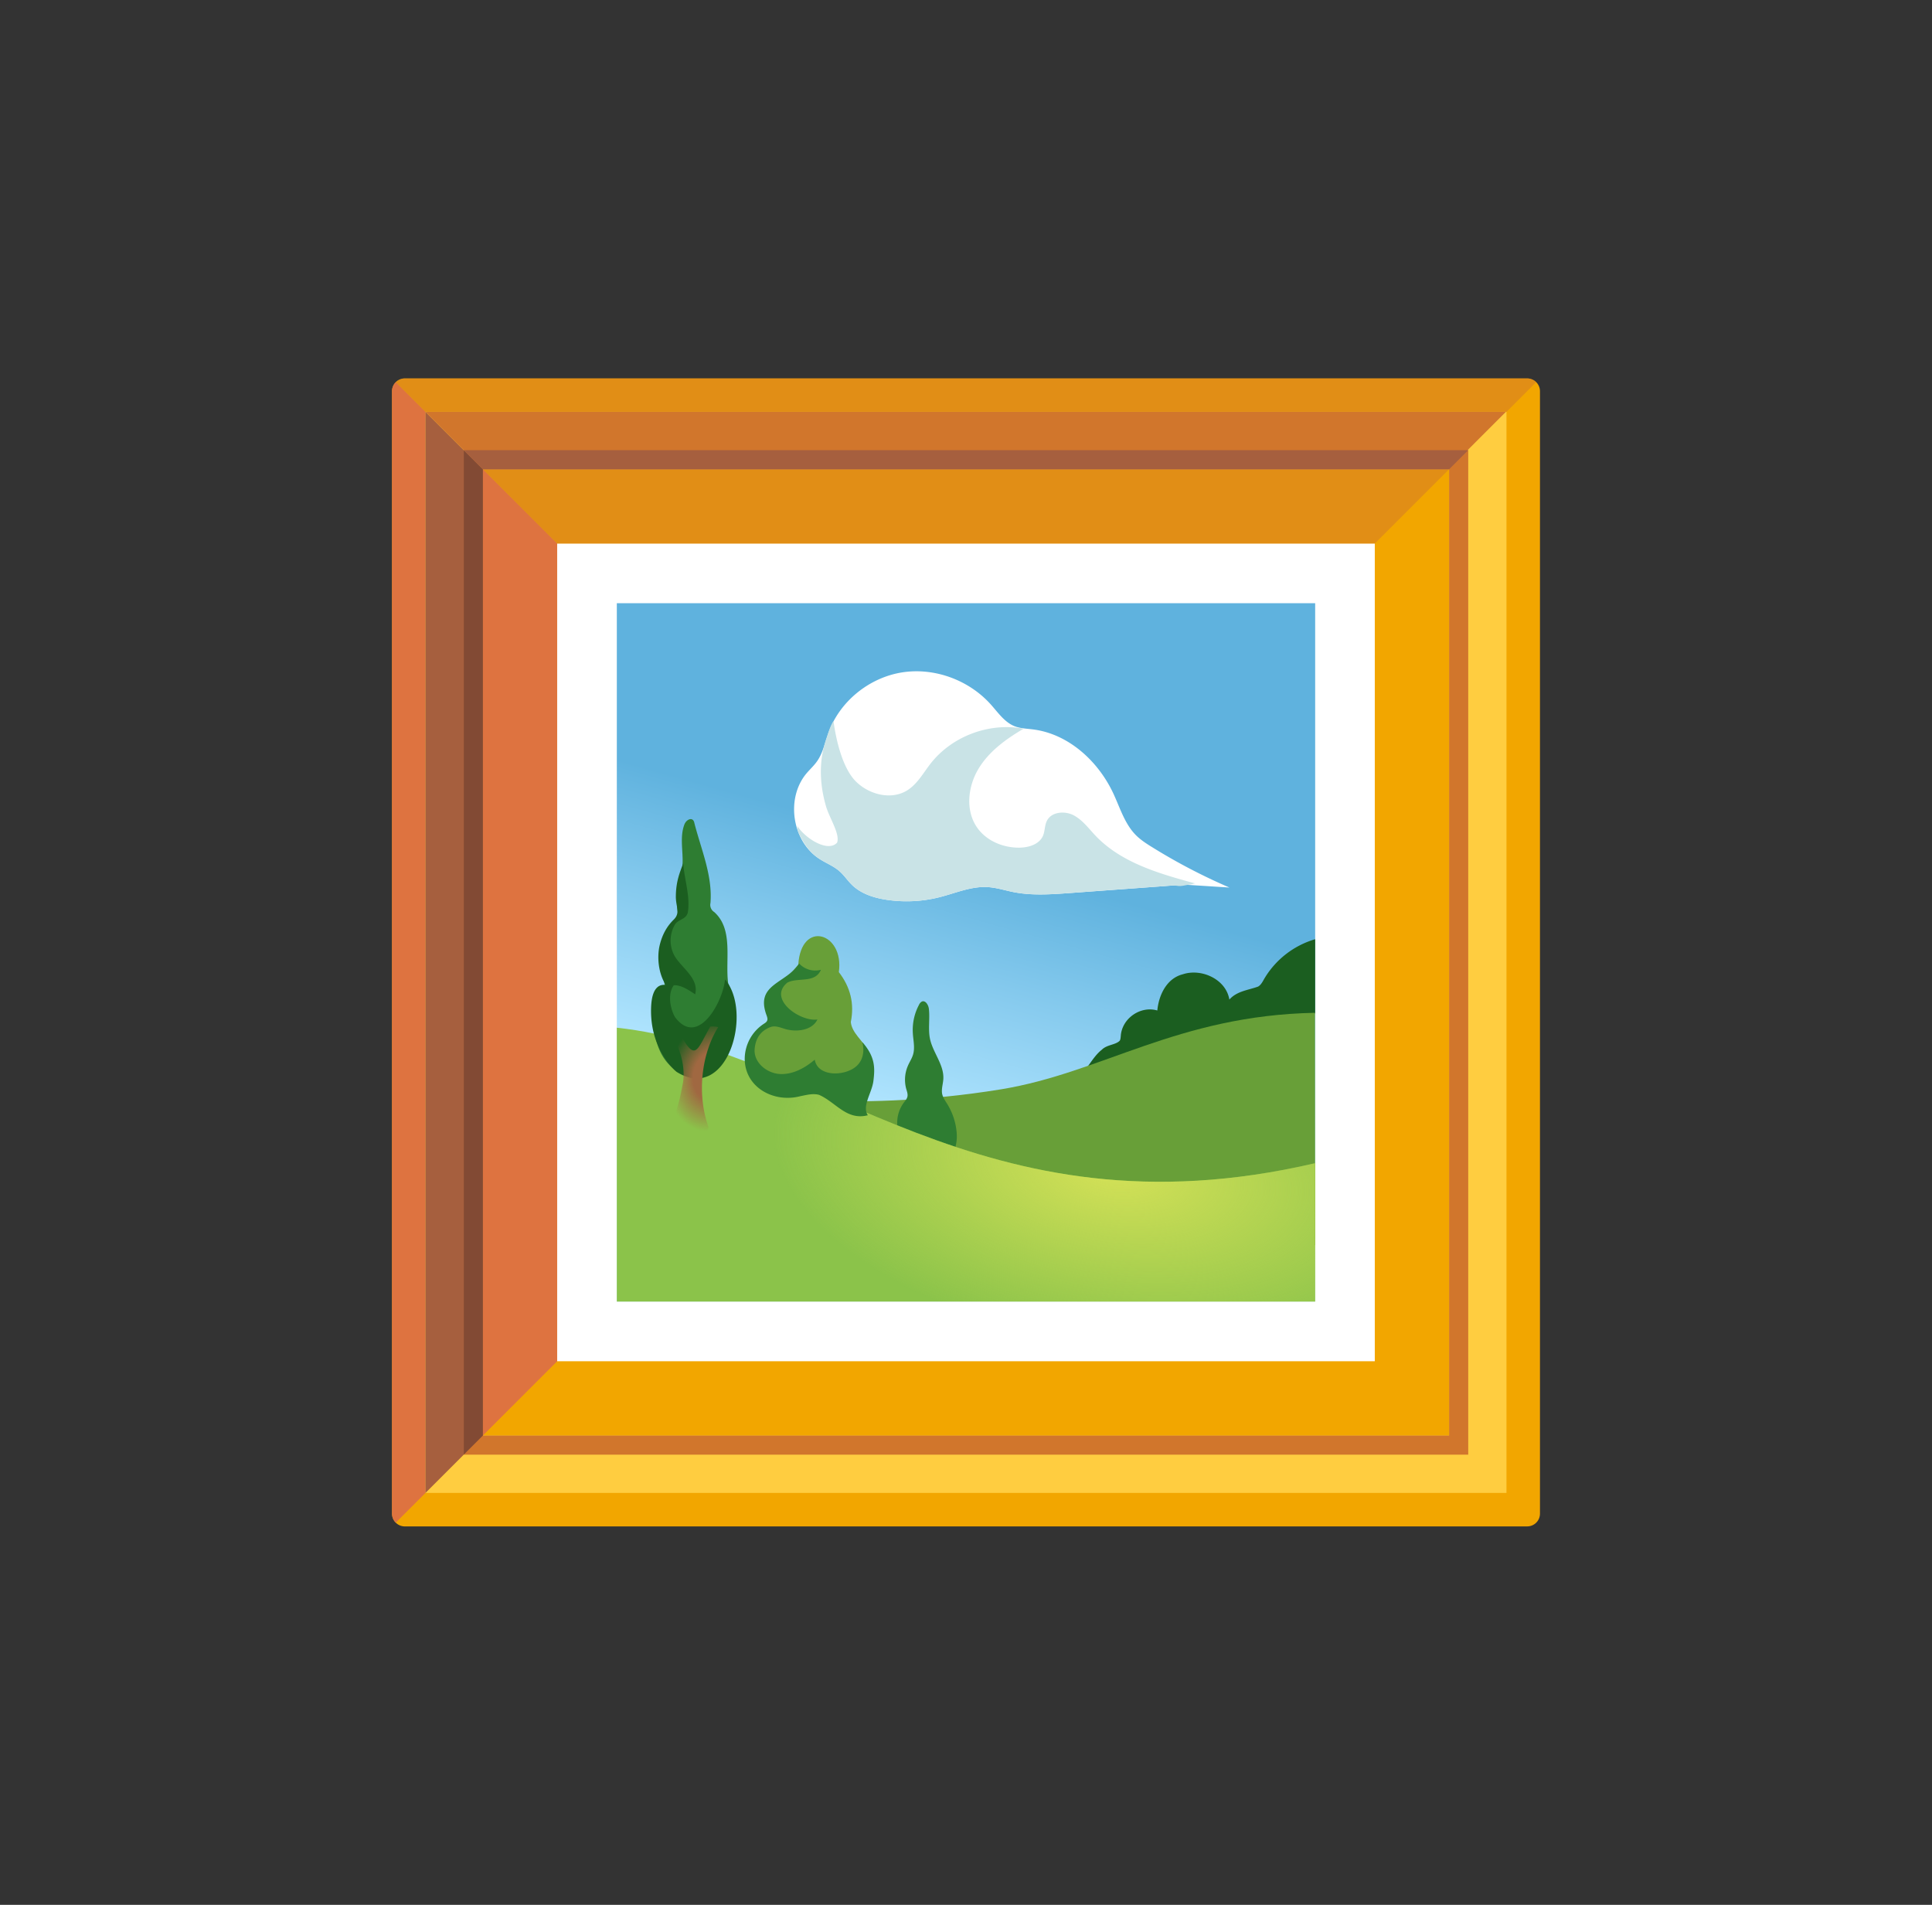<svg width="71" height="70" viewBox="0 0 71 70" fill="none" xmlns="http://www.w3.org/2000/svg"><rect x="0" y="0" width="71" height="70" fill="#333333" stroke="none"/><path d="M56.123 56.094H14.877a.471.471 0 0 1-.47-.471V14.377c0-.26.21-.47.47-.47h41.246c.26 0 .47.21.47.47v41.246c0 .26-.21.47-.47.47Z" fill="#F2A600"/><path d="M50.523 19.975H20.475v30.048h30.048V19.975Z" fill="#fff"/><path opacity=".5" d="M56.122 13.906H14.877a.48.48 0 0 0-.334.137l5.93 5.931h30.049l5.93-5.93a.465.465 0 0 0-.33-.138Z" fill="#D1762C"/><path d="m20.474 19.974-5.93-5.931a.48.48 0 0 0-.138.334v41.245c0 .13.053.25.137.334l5.931-5.93V19.973Z" fill="#DE7340"/><path d="M53.254 17.246v35.508H17.746V17.246h35.508Zm2.11-2.11H15.636v39.727h39.726V15.137Z" fill="#FFCD40"/><path d="M17.746 52.754V17.246l-2.11-2.11v39.727l2.11-2.11Z" fill="#A65F3E"/><path d="m53.23 17.246 2.109-2.11H15.637l2.11 2.11h35.482Z" fill="#D1762C"/><path d="M53.957 53.457H17.043V16.543h36.914v36.914Zm-36.21-.703h35.507V17.246H17.746v35.508Z" fill="#D1762C"/><path d="M17.746 52.754V17.246l-.703-.703v36.914l.703-.703Z" fill="#824A34"/><path d="m53.254 17.246.703-.703H17.043l.703.703h35.508Z" fill="#A65F3E"/><path d="M48.332 22.168H22.668v25.664h25.664V22.168Z" fill="url(#a)"/><path d="M48.332 34.515a3.225 3.225 0 0 0-1.864 1.441c-.063.109-.12.232-.232.299-.362.133-.777.162-1.058.478-.12-.745-1.023-1.16-1.715-.928-.588.148-.88.766-.932 1.329-.619-.183-1.3.292-1.343.935-.007.06-.007.127-.039.176-.154.158-.467.14-.657.33-.376.295-.552.805-.953 1.065 2.264-1.276 5.003-1.096 7.47-1.715.49-.12 1.034-.27 1.323-.7v-2.71Z" fill="#1B5E20"/><path d="M48.332 45.755s-5.832.302-12.199-1.66c-6.367-1.958-9.288-3.962-9.288-3.962s4.257.826 9.942-.102c3.723-.608 6.483-2.714 11.538-2.812l.007 8.536Z" fill="#689F38"/><path d="M33.215 40.52c.049-.067.109-.13.13-.211.025-.098-.014-.2-.042-.295a1.29 1.29 0 0 1 .063-.851c.06-.14.148-.267.19-.415.074-.253.003-.524-.01-.787a1.96 1.96 0 0 1 .228-1.038.255.255 0 0 1 .102-.116c.133-.06.246.127.26.271.042.366-.035.742.042 1.104.109.506.517.946.489 1.466-.01.186-.078.373-.043.552.029.137.117.257.19.376.19.31.306.657.341 1.02.043.432-.087.949-.492 1.1-.44.169-.89-.19-1.234-.425-.316-.218-.467-.668-.457-1.038a1.24 1.24 0 0 1 .243-.713Z" fill="#2E7D32"/><path d="m43.523 32.51-4.191.307c-.693.049-1.396.102-2.078-.032-.323-.063-.64-.169-.97-.186-.601-.032-1.174.225-1.758.372a4.919 4.919 0 0 1-1.962.092c-.453-.07-.917-.218-1.248-.538-.165-.158-.292-.359-.467-.51-.215-.19-.492-.295-.732-.45-1.012-.647-1.251-2.232-.474-3.15.126-.148.274-.281.386-.443.218-.31.289-.696.419-1.051.411-1.142 1.483-2.01 2.682-2.208 1.2-.197 2.479.274 3.287 1.181.264.296.5.644.865.792.215.084.454.09.682.119 1.305.165 2.398 1.167 2.953 2.359.246.53.419 1.118.83 1.53.169.168.373.302.577.428a21.43 21.43 0 0 0 2.858 1.494c-.253-.017-.503-.031-.756-.049" fill="#fff"/><path d="M39.332 32.817c-.693.049-1.396.102-2.078-.032-.323-.063-.64-.169-.97-.186-.601-.032-1.174.225-1.758.372a4.923 4.923 0 0 1-1.962.092c-.453-.07-.917-.218-1.248-.538-.165-.158-.292-.359-.467-.51-.215-.19-.493-.295-.732-.45-.365-.236-.573-.563-.762-.942-.046-.088-.046-.169-.053-.267.306.47 1.132.977 1.462.608.11-.324-.277-.886-.408-1.333-.246-.843-.27-1.719.032-2.545.035-.098.123-.418.243-.587.091.686.33 1.726.819 2.215.489.489 1.304.696 1.891.33.37-.232.587-.636.855-.98.787-1.01 2.162-1.526 3.42-1.284-.65.38-1.283.84-1.666 1.487-.383.647-.475 1.516-.046 2.138.345.5.97.756 1.575.745.334-.007.71-.123.847-.429.078-.175.06-.386.148-.559.165-.33.65-.372.977-.204.33.173.556.486.809.753.95.998 2.352 1.399 3.68 1.758-.038-.011-.119.02-.16.028l-.19.031c-.1.018-.198.043-.3.028-.21-.031-.425.004-.636.018-.496.035-.995.074-1.49.109-.609.042-1.22.088-1.832.134Z" fill="#C9E3E6"/><path d="M48.332 42.745c-12.33 2.872-18.19-4.184-25.664-4.978v10.065h25.664v-5.087Z" fill="#8BC34A"/><path d="M48.332 42.745c-12.33 2.872-18.19-4.184-25.664-4.978v10.065h25.664v-5.087Z" fill="url(#b)"/><path d="M25.769 39.623c-.366.109-.668-.172-.974-.32-.812-.601-.812-1.698-.749-2.616-.017-.218.137-.576.394-.422a4.722 4.722 0 0 1-.039-1.603c.053-.411.197-.696.531-.907.021-.042.007-.091-.003-.137-.155-.605.126-1.23.154-1.856.025-.489-.105-.995.064-1.452.07-.204.326-.316.372-.06.246.963.672 1.923.59 2.936a.31.31 0 0 0 .138.33c.717.64.397 1.755.513 2.623.338.798.33 1.69-.07 2.468-.183.429-.478.826-.921 1.016Z" fill="#2E7D32"/><path d="M30.63 40.157c-1.553-.373-1.616.039-2.13-.08-1.764-.532-.678-2.25-.168-2.67-.215-.818.344-1.152 1.005-1.961.106-1.656 1.695-1.174 1.49.278.423.548.577 1.15.44 1.835.042.408.44.675.626 1.04.362.714-.246 1.8-1.262 1.558Z" fill="#689F38"/><path d="M30.04 37.465c-.186.387-.72.467-1.139.362-.193-.05-.397-.155-.584-.084-.435.161-.573.513-.587.864 0 .471.471.84.943.862.47.02.914-.225 1.269-.528.105.633 1.086.616 1.515.253.408-.344.232-.896.232-.896.489.545.464.974.408 1.427-.053.436-.43.922-.204 1.259-.78.2-1.167-.471-1.79-.749-.228-.063-.467.004-.7.05-.955.249-2.028-.313-2.035-1.372a1.55 1.55 0 0 1 .703-1.29c.05-.032.102-.063.123-.12.022-.06 0-.123-.02-.182-.437-1.167.703-1.157 1.195-1.913.197.218.52.31.801.229-.221.513-.844.267-1.237.474-.732.602.47 1.445 1.107 1.354Z" fill="#2E7D32"/><path d="M24.777 35.106c.253.46.921.833.77 1.434-.228-.151-.506-.344-.784-.334-.232.31-.14.85.042 1.17.851 1.14 1.769-.58 1.84-1.384 1.033 1.209.087 4.563-1.783 3.396-.25-.2-.978-1.006-.935-2.349.024-.815.351-.868.541-.843-.278-.43-.33-1.038-.221-1.477.094-.376.26-.679.513-.925.256-.253.07-.478.077-.864.007-.563.155-.886.27-1.206.043.597.265 1.213.17 1.807-.057.253-.338.25-.465.432a1.17 1.17 0 0 0-.035 1.143Z" fill="#1B5E20"/><path d="M26.029 41.391c.133.433-1.449.116-1.227-.44.154-.386.225-.79.302-1.188.077-.629-.11-1.191-.4-1.73a.972.972 0 0 1 .224-.15c.633 1.174.654.76 1.174-.159a.813.813 0 0 1 .292.022c-.63.998-.78 2.492-.365 3.645Z" fill="url(#c)"/><defs><radialGradient id="b" cx="0" cy="0" r="1" gradientUnits="userSpaceOnUse" gradientTransform="matrix(12.494 1.894 -.963 6.353 40.909 43.014)"><stop stop-color="#D4E157"/><stop offset="1" stop-color="#D4E157" stop-opacity="0"/></radialGradient><radialGradient id="c" cx="0" cy="0" r="1" gradientUnits="userSpaceOnUse" gradientTransform="matrix(1.609 .459 -.572 2.004 26.224 39.517)"><stop offset=".441" stop-color="#A06841"/><stop offset=".923" stop-color="#A06841" stop-opacity=".138"/><stop offset="1" stop-color="#A06841" stop-opacity="0"/></radialGradient><linearGradient id="a" x1="33.473" y1="42.228" x2="36.413" y2="31.744" gradientUnits="userSpaceOnUse"><stop offset=".117" stop-color="#AFE4FE"/><stop offset=".608" stop-color="#84C9ED"/><stop offset="1" stop-color="#5FB2DE"/></linearGradient></defs></svg>